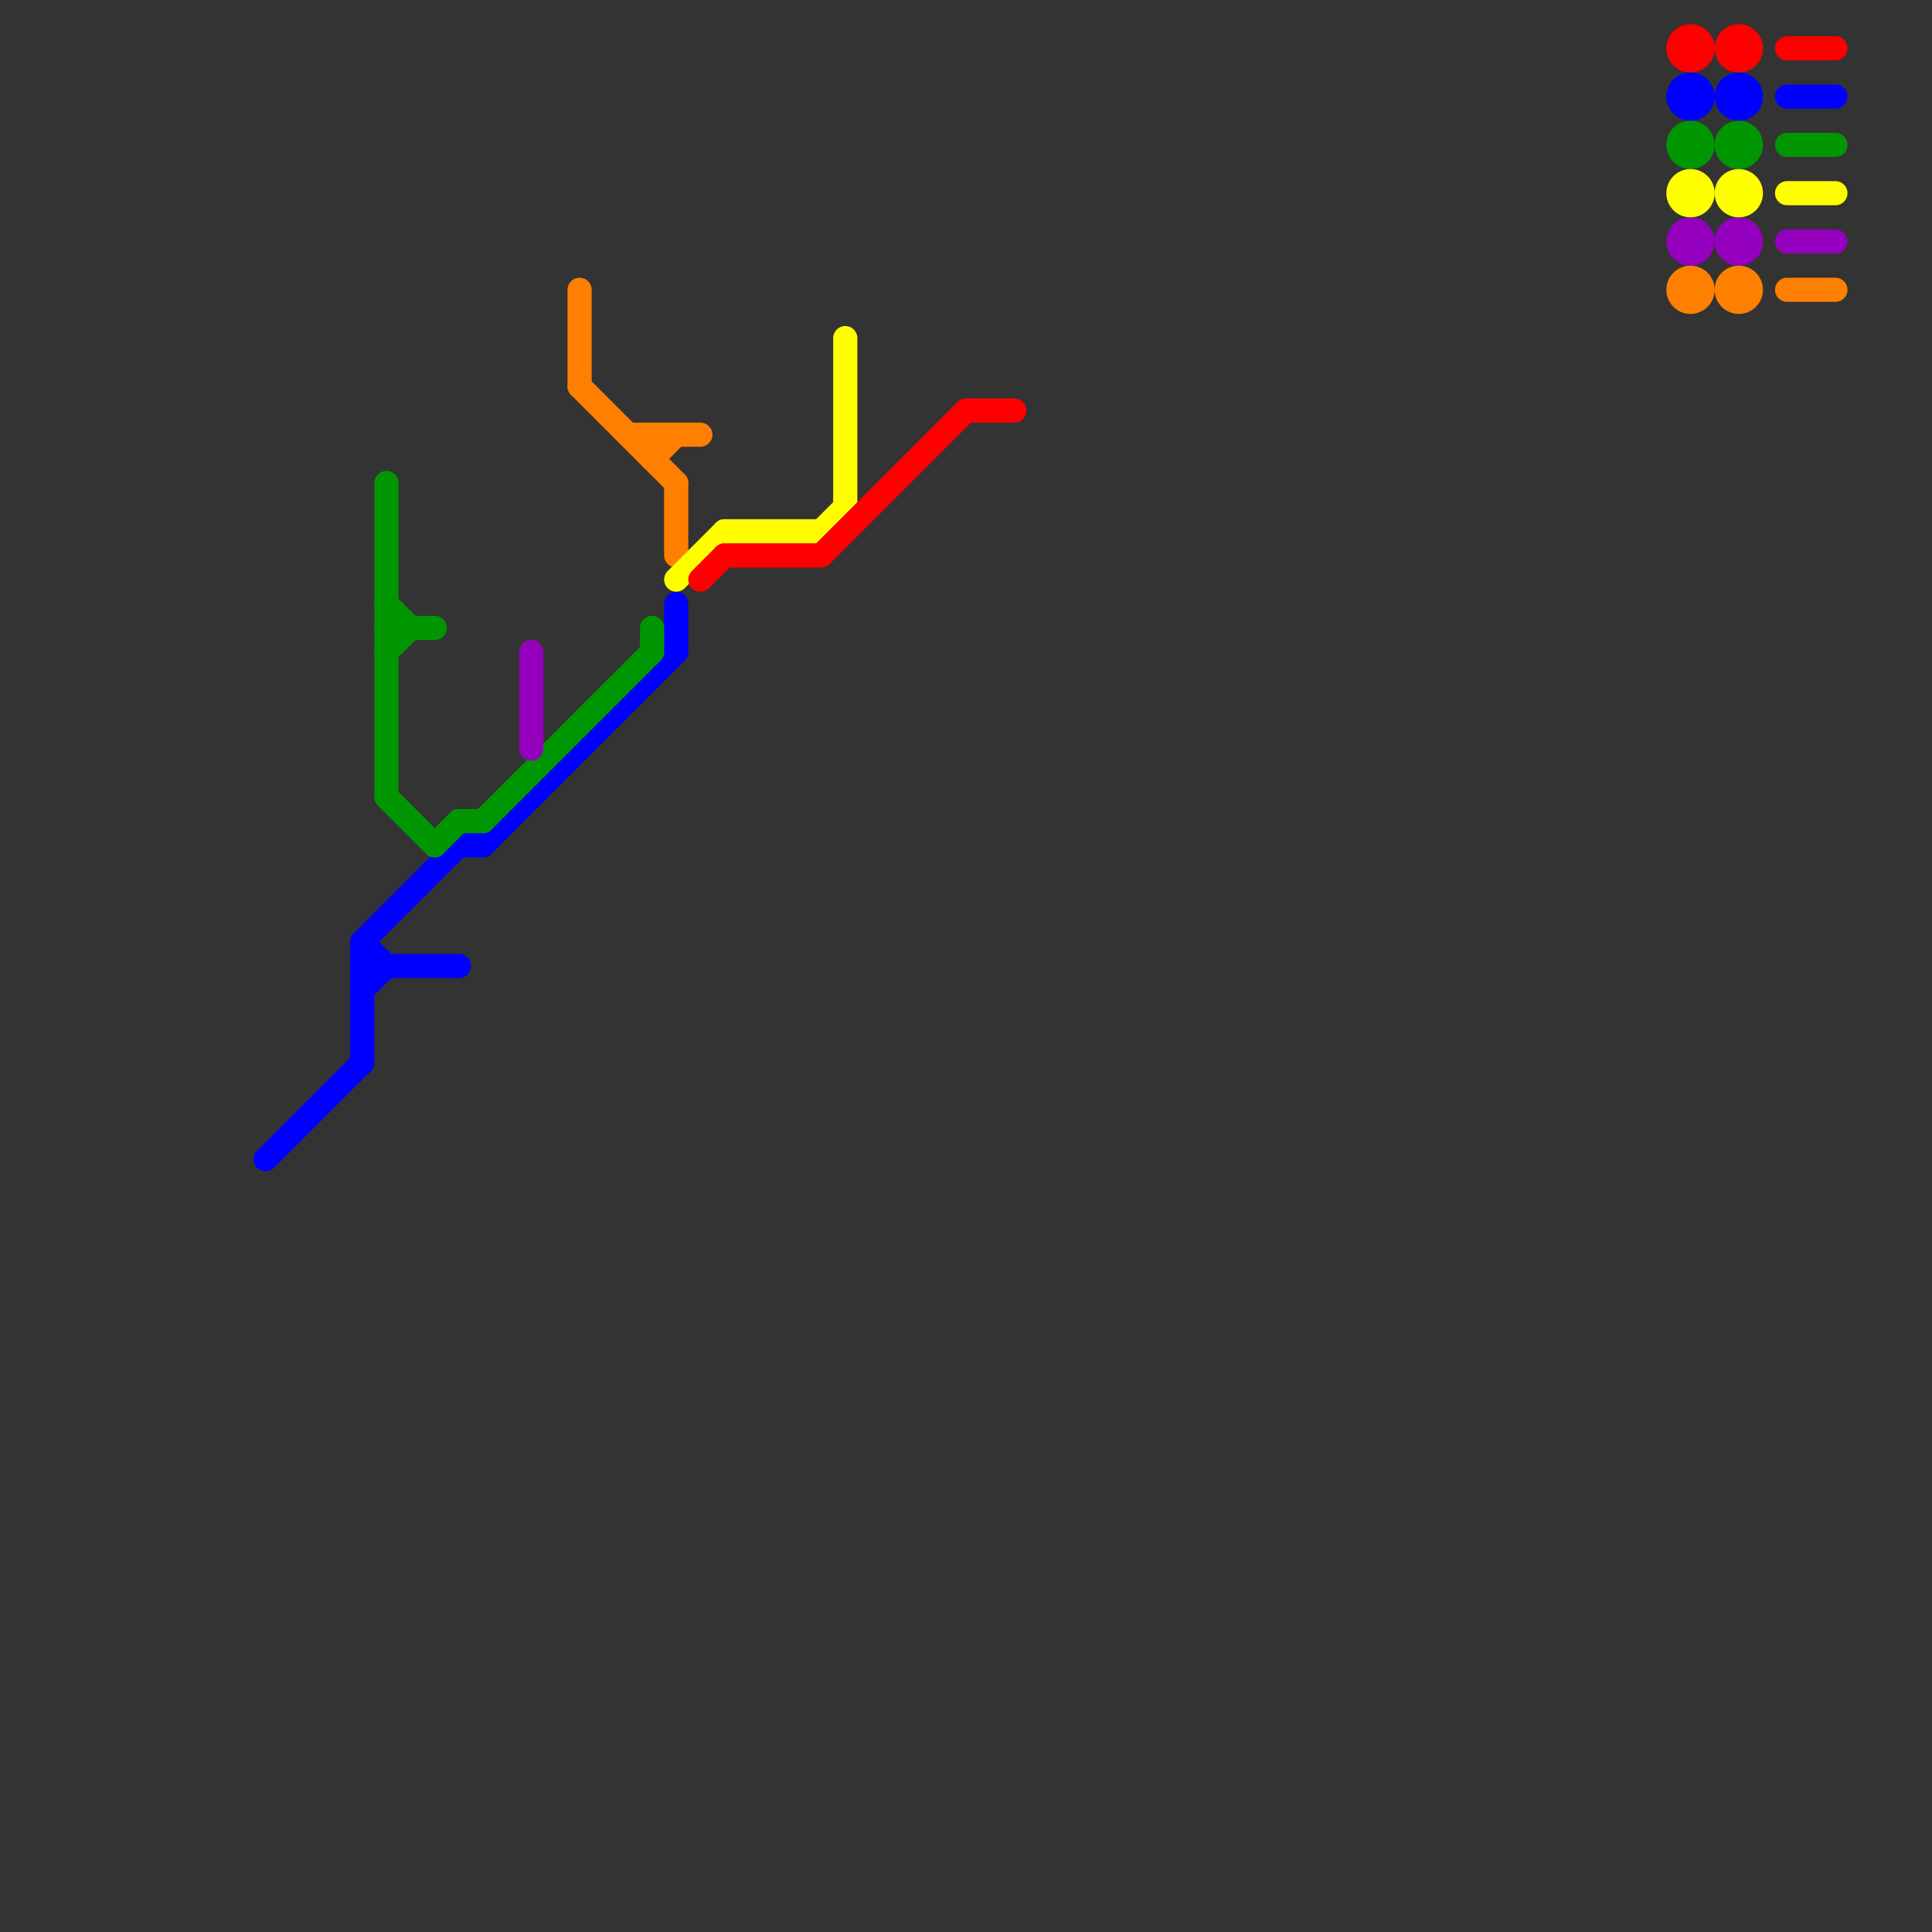
<svg version="1.1" xmlns="http://www.w3.org/2000/svg" viewBox="0 0 80 80">
<rect x="0" y="0" width="80" height="80" fill="#333333" stroke="none"/>
<style>text { font: 1px Helvetica; font-weight: 600; white-space: pre; dominant-baseline: central; } line { stroke-width: 1; fill: none; stroke-linecap: round; stroke-linejoin: round; } .c0 { stroke: #0000ff } .c1 { stroke: #009602 } .c2 { stroke: #9400bd } .c3 { stroke: #ff7f00 } .c4 { stroke: #ffff00 } .c5 { stroke: #ff0000 }</style><defs><g id="wm-xf"><circle r="1.2" fill="#000"/><circle r="0.9" fill="#fff"/><circle r="0.6" fill="#000"/><circle r="0.3" fill="#fff"/></g><g id="wm"><circle r="0.6" fill="#000"/><circle r="0.3" fill="#fff"/></g></defs><line class="c0" x1="19" y1="35" x2="20" y2="35"/><line class="c0" x1="15" y1="39" x2="15" y2="44"/><line class="c0" x1="20" y1="35" x2="28" y2="27"/><line class="c0" x1="28" y1="25" x2="28" y2="27"/><line class="c0" x1="15" y1="41" x2="16" y2="40"/><line class="c0" x1="15" y1="39" x2="19" y2="35"/><line class="c0" x1="74" y1="4" x2="76" y2="4"/><line class="c0" x1="15" y1="40" x2="19" y2="40"/><line class="c0" x1="15" y1="39" x2="16" y2="40"/><line class="c0" x1="11" y1="48" x2="15" y2="44"/><circle cx="70" cy="4" r="1" fill="#0000ff" /><circle cx="72" cy="4" r="1" fill="#0000ff" /><line class="c1" x1="74" y1="6" x2="76" y2="6"/><line class="c1" x1="16" y1="27" x2="17" y2="26"/><line class="c1" x1="16" y1="33" x2="18" y2="35"/><line class="c1" x1="16" y1="20" x2="16" y2="33"/><line class="c1" x1="19" y1="34" x2="20" y2="34"/><line class="c1" x1="27" y1="26" x2="27" y2="27"/><line class="c1" x1="16" y1="26" x2="18" y2="26"/><line class="c1" x1="18" y1="35" x2="19" y2="34"/><line class="c1" x1="16" y1="25" x2="17" y2="26"/><line class="c1" x1="20" y1="34" x2="27" y2="27"/><circle cx="72" cy="6" r="1" fill="#009602" /><circle cx="70" cy="6" r="1" fill="#009602" /><line class="c2" x1="22" y1="27" x2="22" y2="31"/><line class="c2" x1="74" y1="10" x2="76" y2="10"/><circle cx="72" cy="10" r="1" fill="#9400bd" /><circle cx="70" cy="10" r="1" fill="#9400bd" /><line class="c3" x1="27" y1="19" x2="28" y2="18"/><line class="c3" x1="74" y1="12" x2="76" y2="12"/><line class="c3" x1="24" y1="16" x2="28" y2="20"/><line class="c3" x1="26" y1="18" x2="29" y2="18"/><line class="c3" x1="24" y1="12" x2="24" y2="16"/><line class="c3" x1="27" y1="18" x2="27" y2="19"/><line class="c3" x1="28" y1="20" x2="28" y2="23"/><circle cx="72" cy="12" r="1" fill="#ff7f00" /><circle cx="70" cy="12" r="1" fill="#ff7f00" /><line class="c4" x1="35" y1="14" x2="35" y2="21"/><line class="c4" x1="30" y1="22" x2="34" y2="22"/><line class="c4" x1="34" y1="22" x2="35" y2="21"/><line class="c4" x1="74" y1="8" x2="76" y2="8"/><line class="c4" x1="28" y1="24" x2="30" y2="22"/><circle cx="70" cy="8" r="1" fill="#ffff00" /><circle cx="72" cy="8" r="1" fill="#ffff00" /><line class="c5" x1="40" y1="17" x2="42" y2="17"/><line class="c5" x1="30" y1="23" x2="34" y2="23"/><line class="c5" x1="34" y1="23" x2="40" y2="17"/><line class="c5" x1="29" y1="24" x2="30" y2="23"/><line class="c5" x1="74" y1="2" x2="76" y2="2"/><circle cx="70" cy="2" r="1" fill="#ff0000" /><circle cx="72" cy="2" r="1" fill="#ff0000" />
</svg>
